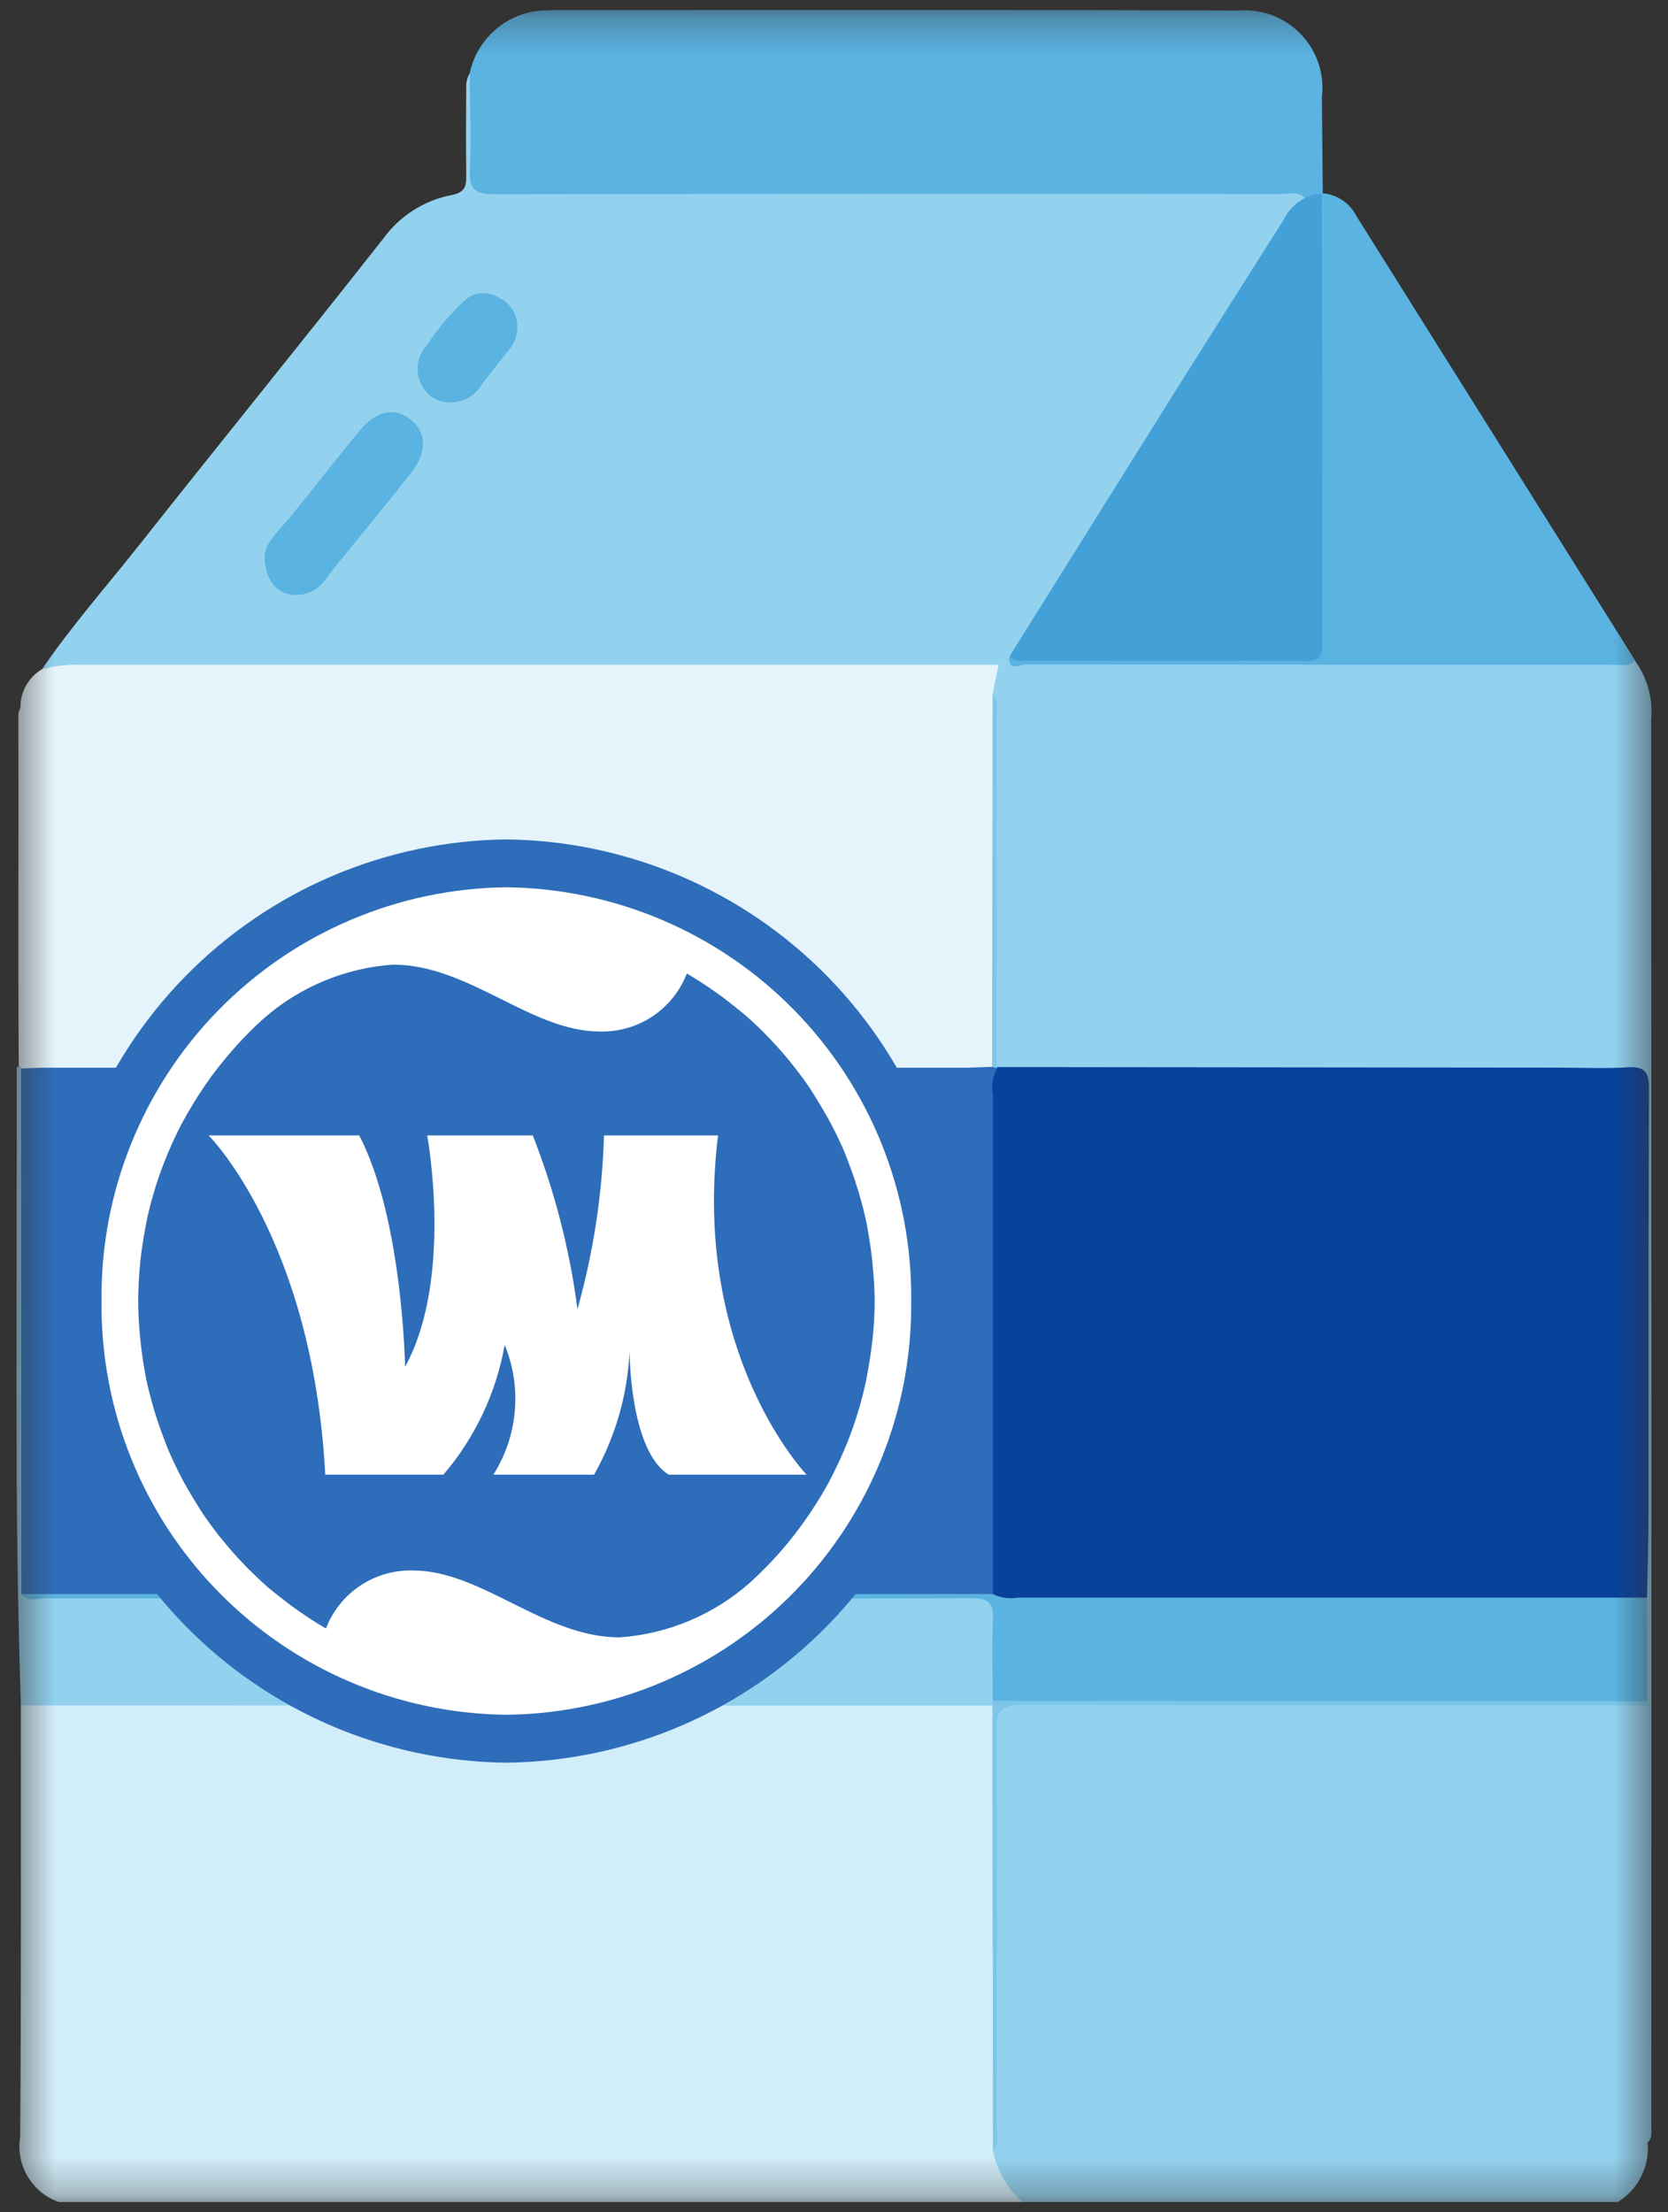 <svg width="46" height="61" viewBox="0 0 46 61" fill="none" xmlns="http://www.w3.org/2000/svg">
<rect x="0" y="0" width="46" height="61" fill="#333333" stroke="none"/>
<g clip-path="url(#clip0_1476_10581)">
<mask id="mask0_1476_10581" style="mask-type:luminance" maskUnits="userSpaceOnUse" x="0" y="0" width="46" height="61">
<path d="M0.45 60.725H45.55V0.275H0.45V60.725Z" fill="white"/>
</mask>
<g mask="url(#mask0_1476_10581)">
<path d="M1.632 60.725C1.27 60.6 0.964 60.353 0.767 60.025C0.57 59.696 0.495 59.309 0.556 58.932C0.586 54.962 0.573 50.992 0.575 47.022C0.803 46.861 1.084 46.795 1.359 46.838C9.786 46.838 18.213 46.838 26.64 46.838C26.895 46.808 27.154 46.859 27.379 46.984C27.541 47.254 27.596 47.575 27.536 47.884C27.542 51.605 27.536 55.326 27.542 59.046C27.547 59.517 27.727 59.969 28.047 60.315C28.153 60.421 28.265 60.546 28.199 60.725H1.632Z" fill="#D1EDF9"/>
<path d="M28.198 60.725C27.776 60.352 27.489 59.85 27.382 59.297C27.445 59.09 27.462 58.871 27.43 58.657C27.43 54.961 27.43 51.265 27.43 47.569C27.43 46.912 27.463 46.869 28.13 46.869C33.694 46.862 39.258 46.862 44.822 46.869C45.038 46.835 45.258 46.884 45.44 47.006C45.499 47.152 45.517 47.312 45.492 47.469C45.492 51.187 45.492 54.905 45.492 58.623C45.518 58.779 45.5 58.939 45.439 59.085C45.468 59.408 45.405 59.733 45.258 60.023C45.112 60.313 44.887 60.556 44.61 60.725H28.198Z" fill="#93D2EF"/>
<path d="M45.44 59.081L45.434 47.025C45.385 46.968 45.345 46.903 45.316 46.834C45.241 45.903 45.223 44.967 45.263 44.034C45.223 40.025 45.256 36.016 45.245 32.008C45.245 31.438 45.253 30.868 45.245 30.298C45.234 29.686 45.186 29.638 44.556 29.629C43.849 29.618 43.141 29.629 42.434 29.629C37.796 29.629 33.158 29.629 28.519 29.629C28.168 29.685 27.807 29.629 27.49 29.467C27.325 29.198 27.268 28.876 27.329 28.567C27.323 25.726 27.323 22.885 27.329 20.045C27.343 19.751 27.319 19.457 27.255 19.17C27.246 18.533 27.246 18.532 26.612 18.532C18.55 18.532 10.489 18.529 2.427 18.525C2.003 18.605 1.566 18.585 1.151 18.466C1.967 17.266 2.929 16.18 3.827 15.044C6.063 12.217 8.336 9.419 10.564 6.587C11.014 5.962 11.685 5.531 12.44 5.381C12.82 5.312 12.863 5.145 12.858 4.834C12.847 3.99 12.852 3.145 12.858 2.3C12.874 2.205 12.904 2.114 12.947 2.029C13.183 2.241 13.147 2.529 13.147 2.799C13.16 3.368 13.166 3.939 13.147 4.508C13.131 4.994 13.347 5.189 13.815 5.16C14.03 5.147 14.247 5.16 14.463 5.16C21.241 5.16 28.019 5.16 34.797 5.16C35.149 5.126 35.504 5.154 35.846 5.244C36.082 5.364 35.995 5.504 35.884 5.668C33.291 9.484 30.944 13.457 28.46 17.342C28.316 17.566 28.027 17.77 28.17 18.113C28.397 18.182 28.636 18.201 28.87 18.168C33.981 18.185 39.093 18.135 44.205 18.147C44.499 18.138 44.794 18.159 45.084 18.21C45.436 18.692 45.597 19.287 45.535 19.881C45.547 32.779 45.549 45.679 45.54 58.581C45.54 58.751 45.588 58.937 45.44 59.081Z" fill="#93D2EF"/>
<path d="M1.145 18.461C1.502 18.359 1.874 18.316 2.245 18.332C10.343 18.332 18.441 18.332 26.538 18.332H27.538C27.483 18.603 27.426 18.884 27.37 19.164C27.428 19.289 27.447 19.428 27.424 19.564C27.424 22.742 27.424 25.92 27.424 29.099C27.436 29.217 27.424 29.335 27.388 29.448C27.157 29.603 26.877 29.665 26.602 29.622C18.172 29.626 9.742 29.626 1.313 29.622C1.097 29.638 0.88 29.609 0.675 29.538C0.604 29.504 0.548 29.445 0.517 29.372C0.495 26.181 0.517 22.989 0.507 19.797C0.497 19.699 0.516 19.601 0.562 19.514C0.56 19.303 0.612 19.095 0.714 18.91C0.816 18.726 0.965 18.571 1.145 18.461Z" fill="#E5F4FB"/>
<path d="M35.98 5.462C35.786 5.255 35.534 5.351 35.31 5.351C28.09 5.345 20.873 5.346 13.658 5.356C13.137 5.356 12.928 5.256 12.958 4.682C13.004 3.8 12.958 2.914 12.952 2.029C13.053 1.535 13.323 1.092 13.714 0.774C14.105 0.456 14.594 0.283 15.098 0.285C15.157 0.279 15.215 0.277 15.274 0.278C21.568 0.278 27.862 0.265 34.155 0.29C34.471 0.264 34.789 0.309 35.086 0.421C35.383 0.533 35.651 0.71 35.871 0.938C36.091 1.167 36.258 1.441 36.359 1.742C36.46 2.042 36.493 2.362 36.455 2.677C36.46 3.562 36.474 4.446 36.48 5.33C36.465 5.353 36.45 5.376 36.436 5.399C36.295 5.485 36.149 5.562 35.98 5.462Z" fill="#5AB3E1"/>
<path d="M27.368 47.034L3.525 47.025H0.575C0.381 41.171 0.475 35.314 0.46 29.459C0.462 29.447 0.467 29.436 0.474 29.426C0.481 29.417 0.491 29.409 0.501 29.404C0.512 29.399 0.524 29.396 0.536 29.397C0.548 29.398 0.56 29.401 0.57 29.407C0.578 29.425 0.58 29.445 0.576 29.465C0.836 29.765 0.756 30.138 0.756 30.483C0.762 34.616 0.764 38.746 0.762 42.871C0.72 43.163 0.756 43.461 0.868 43.734C1.104 43.994 1.418 43.908 1.703 43.908C9.876 43.912 18.049 43.912 26.222 43.908C27.561 43.908 27.568 43.908 27.559 45.251C27.599 45.779 27.578 46.31 27.497 46.834C27.467 46.908 27.423 46.976 27.368 47.034Z" fill="#93D2EF"/>
<path d="M45.094 18.212C44.941 18.393 44.732 18.332 44.543 18.332C39.123 18.332 33.703 18.329 28.283 18.324C28.135 18.324 27.795 18.533 27.838 18.097C28.108 18.044 28.383 18.02 28.658 18.028C30.921 18.032 33.184 18.032 35.446 18.028C36.231 18.028 36.272 17.986 36.272 17.186C36.276 13.566 36.276 9.945 36.272 6.325C36.21 5.993 36.272 5.65 36.446 5.362L36.478 5.329C36.674 5.346 36.863 5.414 37.026 5.525C37.189 5.635 37.321 5.786 37.41 5.962C39.973 10.045 42.534 14.128 45.094 18.212Z" fill="#5AB3E1"/>
<path d="M27.368 47.034C27.368 46.99 27.375 46.947 27.378 46.903C27.606 46.743 27.887 46.678 28.161 46.721C33.658 46.717 39.155 46.717 44.652 46.721C44.927 46.68 45.207 46.747 45.434 46.908C45.434 46.947 45.434 46.987 45.434 47.026C39.695 47.027 33.955 47.034 28.216 47.014C27.599 47.012 27.468 47.192 27.476 47.774C27.503 51.39 27.491 55.007 27.485 58.623C27.485 58.848 27.574 59.098 27.385 59.298C27.378 55.21 27.372 51.122 27.368 47.034Z" fill="#7DC6EA"/>
<path d="M27.485 29.424L42.999 29.44C43.629 29.44 44.26 29.471 44.886 29.431C45.353 29.401 45.478 29.551 45.475 30.016C45.457 33.909 45.467 37.803 45.463 41.696C45.463 42.481 45.436 43.267 45.422 44.052C45.318 44.142 45.195 44.209 45.062 44.246C44.929 44.283 44.789 44.29 44.653 44.267C39.167 44.271 33.681 44.271 28.196 44.267C28.04 44.29 27.881 44.276 27.731 44.226C27.581 44.177 27.445 44.093 27.333 43.981C27.196 43.738 27.144 43.457 27.183 43.181C27.179 38.914 27.179 34.648 27.183 30.381C27.153 30.227 27.157 30.069 27.193 29.916C27.23 29.764 27.298 29.622 27.394 29.498L27.485 29.424Z" fill="#08429D"/>
<path d="M36.451 5.363C36.455 9.491 36.46 13.619 36.466 17.747C36.466 18.047 36.423 18.226 36.056 18.224C33.422 18.213 30.788 18.218 28.156 18.218C28.098 18.225 28.038 18.218 27.983 18.197C27.928 18.176 27.88 18.141 27.841 18.097C29.431 15.553 31.022 13.008 32.615 10.463C33.533 9.004 34.46 7.548 35.383 6.089C35.508 5.82 35.718 5.6 35.98 5.463C36.123 5.381 36.288 5.346 36.451 5.363Z" fill="#43A1D8"/>
<path d="M27.377 43.955C27.59 44.06 27.83 44.095 28.064 44.055C33.85 44.055 39.636 44.055 45.423 44.055C45.427 45.007 45.431 45.959 45.434 46.911L27.377 46.904C27.377 46.155 27.348 45.408 27.385 44.663C27.409 44.188 27.245 44.069 26.785 44.071C22.853 44.087 18.92 44.08 14.985 44.08C10.406 44.08 5.826 44.078 1.244 44.075C1.024 44.075 0.768 44.185 0.585 43.953C0.697 43.872 0.823 43.814 0.957 43.782C1.092 43.751 1.231 43.746 1.367 43.769C9.774 43.765 18.182 43.765 26.593 43.769C26.868 43.73 27.148 43.797 27.377 43.955Z" fill="#5AB3E1"/>
<path d="M7.302 15.297C7.331 14.937 7.745 14.58 8.074 14.172C8.687 13.41 9.288 12.638 9.911 11.884C10.379 11.317 10.876 11.218 11.32 11.566C11.764 11.914 11.786 12.472 11.346 13.031C10.655 13.907 9.946 14.768 9.24 15.631C9.009 15.914 8.851 16.255 8.44 16.368C7.824 16.537 7.281 16.153 7.302 15.297Z" fill="#5AB3E1"/>
<path d="M14.266 9.054C14.26 9.279 14.174 9.495 14.022 9.662C13.78 9.969 13.537 10.276 13.298 10.586C13.233 10.701 13.146 10.803 13.041 10.885C12.937 10.966 12.817 11.026 12.689 11.061C12.561 11.096 12.428 11.105 12.296 11.088C12.165 11.071 12.038 11.027 11.923 10.961C11.811 10.881 11.717 10.778 11.648 10.659C11.579 10.541 11.535 10.408 11.521 10.271C11.507 10.135 11.522 9.996 11.566 9.866C11.61 9.735 11.681 9.616 11.774 9.515C12.066 9.073 12.408 8.666 12.794 8.304C12.914 8.186 13.069 8.111 13.236 8.09C13.403 8.07 13.572 8.105 13.717 8.191C13.887 8.259 14.032 8.379 14.131 8.534C14.229 8.689 14.277 8.871 14.266 9.054Z" fill="#5AB3E1"/>
<path d="M27.36 29.418C27.365 26.001 27.369 22.584 27.374 19.167C27.554 19.321 27.487 19.531 27.487 19.719C27.487 22.954 27.487 26.189 27.487 29.424L27.498 29.456C27.488 29.466 27.475 29.474 27.461 29.478C27.447 29.481 27.432 29.481 27.418 29.477C27.404 29.474 27.391 29.466 27.381 29.456C27.371 29.445 27.364 29.432 27.36 29.418Z" fill="#7DC6EA"/>
<path d="M27.36 29.418L27.498 29.456C27.378 29.683 27.338 29.943 27.382 30.196C27.382 34.782 27.382 39.368 27.382 43.955H0.589C0.589 39.125 0.587 34.295 0.582 29.464C0.817 29.456 1.053 29.442 1.288 29.442H26.658C26.889 29.438 27.124 29.425 27.36 29.418Z" fill="#2E6DBA"/>
<path d="M8.283 36.56C7.724 37.17 7.64 38.104 6.683 37.96C5.883 37.838 5.837 36.96 5.274 36.438V37.595C5.274 38.342 5.296 39.095 5.263 39.835C5.27 39.964 5.251 40.092 5.206 40.213C5.161 40.334 5.091 40.444 5.001 40.537C4.912 40.63 4.804 40.703 4.684 40.752C4.565 40.801 4.437 40.825 4.308 40.822C4.179 40.817 4.053 40.787 3.937 40.731C3.821 40.676 3.717 40.597 3.633 40.5C3.548 40.403 3.485 40.29 3.446 40.167C3.407 40.044 3.394 39.915 3.408 39.787C3.398 37.566 3.408 35.346 3.408 33.125C3.386 32.917 3.437 32.707 3.552 32.532C3.666 32.357 3.838 32.227 4.038 32.165C4.253 32.088 4.49 32.093 4.701 32.18C4.913 32.267 5.084 32.429 5.183 32.636C5.702 33.491 6.233 34.336 6.806 35.268C7.174 34.655 7.514 34.091 7.852 33.525C8.043 33.205 8.223 32.877 8.423 32.56C8.526 32.377 8.689 32.237 8.885 32.164C9.081 32.091 9.297 32.089 9.494 32.16C9.688 32.207 9.858 32.321 9.976 32.482C10.094 32.643 10.151 32.841 10.137 33.04C10.137 35.32 10.144 37.6 10.137 39.879C10.144 39.997 10.127 40.116 10.088 40.227C10.048 40.339 9.987 40.442 9.907 40.53C9.827 40.617 9.731 40.688 9.623 40.738C9.516 40.788 9.399 40.816 9.281 40.821C9.163 40.831 9.044 40.817 8.931 40.78C8.818 40.742 8.715 40.682 8.626 40.604C8.537 40.525 8.465 40.429 8.415 40.321C8.365 40.214 8.337 40.097 8.333 39.979C8.29 39.529 8.274 39.077 8.283 38.626C8.283 37.984 8.283 37.342 8.283 36.56Z" fill="white"/>
<path d="M21.335 34.86C21.87 34.16 22.402 33.46 22.942 32.76C23.458 32.095 24.011 31.938 24.48 32.31C24.927 32.664 24.905 33.227 24.417 33.871C23.979 34.448 23.553 35.038 23.095 35.602C23.004 35.687 22.95 35.803 22.944 35.927C22.938 36.051 22.981 36.173 23.063 36.266C23.686 37.219 24.288 38.186 24.89 39.152C25.29 39.797 25.247 40.361 24.784 40.666C24.321 40.971 23.732 40.766 23.315 40.118C22.777 39.277 22.246 38.431 21.689 37.552C21.522 37.659 21.387 37.809 21.297 37.986C21.208 38.164 21.167 38.362 21.18 38.56C21.205 39.032 21.192 39.504 21.143 39.974C21.14 40.093 21.112 40.209 21.062 40.317C21.013 40.424 20.941 40.521 20.853 40.6C20.765 40.679 20.661 40.739 20.549 40.777C20.436 40.815 20.317 40.83 20.199 40.82C20.081 40.816 19.964 40.789 19.856 40.739C19.749 40.69 19.652 40.619 19.572 40.531C19.492 40.444 19.43 40.341 19.391 40.23C19.351 40.118 19.334 39.999 19.341 39.881C19.329 37.601 19.329 35.321 19.341 33.041C19.332 32.927 19.345 32.813 19.381 32.705C19.418 32.596 19.475 32.496 19.551 32.411C19.627 32.326 19.719 32.257 19.823 32.208C19.926 32.16 20.038 32.133 20.152 32.129C20.269 32.105 20.39 32.108 20.505 32.136C20.621 32.164 20.73 32.217 20.823 32.291C20.916 32.366 20.992 32.46 21.044 32.567C21.097 32.674 21.126 32.791 21.129 32.91C21.188 33.543 21.143 34.186 21.143 34.824L21.335 34.86Z" fill="white"/>
<path d="M13.986 36.401C13.986 35.301 13.966 34.201 13.993 33.101C13.977 32.948 14 32.793 14.061 32.652C14.121 32.51 14.217 32.387 14.339 32.293C14.461 32.199 14.605 32.138 14.757 32.116C14.909 32.093 15.064 32.11 15.208 32.165C15.413 32.242 15.585 32.386 15.696 32.575C15.806 32.764 15.849 32.985 15.816 33.201C15.808 34.95 15.827 36.701 15.803 38.448C15.797 38.878 15.895 39.048 16.352 39.011C16.823 38.979 17.295 38.976 17.766 39.001C18.005 38.986 18.24 39.066 18.422 39.222C18.603 39.378 18.716 39.599 18.738 39.837C18.748 39.955 18.735 40.074 18.699 40.187C18.663 40.3 18.605 40.404 18.527 40.494C18.451 40.585 18.356 40.658 18.251 40.712C18.145 40.766 18.029 40.797 17.911 40.806C16.895 40.903 15.871 40.905 14.854 40.813C14.243 40.761 13.998 40.432 13.986 39.761C13.972 38.641 13.986 37.521 13.986 36.401Z" fill="white"/>
<path d="M13.04 36.497C13.04 37.48 13.04 38.462 13.04 39.445C13.038 39.64 13.022 39.836 12.992 40.03C12.984 40.143 12.952 40.254 12.9 40.355C12.848 40.456 12.777 40.546 12.69 40.619C12.602 40.693 12.501 40.748 12.393 40.781C12.284 40.815 12.169 40.826 12.056 40.815C11.937 40.813 11.82 40.788 11.711 40.739C11.603 40.691 11.505 40.621 11.425 40.534C11.344 40.447 11.282 40.344 11.243 40.232C11.203 40.12 11.187 40.001 11.195 39.883C11.178 38.724 11.188 37.564 11.187 36.404C11.187 35.324 11.187 34.243 11.187 33.162C11.187 32.525 11.525 32.138 12.057 32.117C12.186 32.105 12.316 32.123 12.438 32.167C12.559 32.211 12.67 32.282 12.761 32.373C12.853 32.465 12.923 32.575 12.968 32.697C13.012 32.819 13.029 32.949 13.018 33.078C13.056 34.217 13.029 35.357 13.029 36.497H13.04Z" fill="white"/>
<path d="M25.73 35.876C25.73 32.756 24.491 29.763 22.284 27.557C20.078 25.35 17.085 24.111 13.965 24.111C10.845 24.111 7.853 25.351 5.647 27.557C3.441 29.763 2.201 32.756 2.201 35.876C2.201 38.996 3.441 41.988 5.647 44.195C7.853 46.401 10.845 47.641 13.965 47.641C17.085 47.641 20.078 46.401 22.284 44.195C24.491 41.989 25.73 38.996 25.73 35.876Z" fill="white"/>
<path d="M13.964 23.147C10.625 23.184 7.437 24.546 5.101 26.933C2.766 29.32 1.474 32.537 1.51 35.876C1.474 39.216 2.765 42.433 5.101 44.82C7.436 47.208 10.624 48.569 13.964 48.606C17.304 48.568 20.491 47.206 22.827 44.819C25.163 42.432 26.456 39.215 26.421 35.876C26.455 32.537 25.163 29.32 22.827 26.933C20.491 24.547 17.303 23.185 13.964 23.147ZM13.964 47.285C10.971 47.252 8.113 46.032 6.02 43.892C3.926 41.753 2.768 38.869 2.8 35.876C2.768 32.883 3.926 30 6.02 27.86C8.113 25.721 10.971 24.5 13.964 24.467C16.957 24.5 19.815 25.721 21.908 27.86C24.002 30 25.16 32.883 25.129 35.876C25.161 38.869 24.002 41.753 21.909 43.892C19.815 46.032 16.957 47.252 13.964 47.285Z" fill="#2E6DBA"/>
<path d="M24.07 34.933C24.064 34.852 24.055 34.77 24.046 34.69C24.015 34.409 23.97 34.133 23.921 33.857L23.906 33.768C23.847 33.476 23.772 33.189 23.69 32.908C23.664 32.821 23.638 32.736 23.609 32.652C23.538 32.425 23.459 32.202 23.372 31.984C23.347 31.921 23.326 31.856 23.3 31.794C23.194 31.542 23.075 31.294 22.951 31.055C22.899 30.955 22.846 30.855 22.791 30.762C22.701 30.599 22.605 30.438 22.506 30.281C22.448 30.19 22.392 30.095 22.333 30.005C22.193 29.799 22.045 29.598 21.89 29.405C21.807 29.296 21.719 29.191 21.63 29.085C21.541 28.979 21.441 28.871 21.346 28.766C21.226 28.638 21.105 28.511 20.981 28.388C20.84 28.25 20.695 28.116 20.547 27.988C20.426 27.888 20.302 27.788 20.175 27.688C20.088 27.617 19.998 27.548 19.906 27.48C19.631 27.28 19.349 27.09 19.057 26.914C19.018 26.893 18.981 26.866 18.942 26.844C18.756 27.326 18.426 27.738 17.996 28.025C17.566 28.311 17.058 28.457 16.542 28.444C14.642 28.444 12.93 26.6 10.842 26.6C9.514 26.691 8.253 27.218 7.255 28.1C7.253 28.102 7.25 28.105 7.247 28.107C6.998 28.334 6.759 28.571 6.532 28.822C6.504 28.852 6.477 28.882 6.451 28.914C6.259 29.13 6.075 29.354 5.9 29.588C5.853 29.651 5.8 29.716 5.76 29.782C5.623 29.97 5.495 30.166 5.371 30.365C5.303 30.477 5.236 30.588 5.171 30.7C5.106 30.812 5.037 30.939 4.971 31.062C4.871 31.262 4.771 31.462 4.686 31.668C4.642 31.768 4.6 31.862 4.561 31.968C4.468 32.199 4.383 32.436 4.305 32.677C4.282 32.755 4.257 32.834 4.234 32.915C4.157 33.176 4.089 33.444 4.034 33.715C4.024 33.774 4.013 33.833 4.003 33.891C3.947 34.185 3.903 34.481 3.868 34.783C3.868 34.817 3.868 34.852 3.861 34.883C3.83 35.208 3.812 35.538 3.812 35.873C3.812 36.191 3.83 36.505 3.858 36.815C3.865 36.897 3.875 36.977 3.883 37.059C3.915 37.341 3.954 37.618 4.007 37.891C4.013 37.921 4.015 37.951 4.021 37.981C4.081 38.273 4.157 38.559 4.238 38.841C4.264 38.927 4.291 39.013 4.318 39.098C4.39 39.324 4.471 39.546 4.556 39.764C4.581 39.827 4.603 39.891 4.63 39.953C4.735 40.206 4.854 40.453 4.978 40.693C5.031 40.793 5.078 40.893 5.137 40.987C5.228 41.149 5.324 41.309 5.421 41.466C5.481 41.559 5.535 41.652 5.598 41.745C5.736 41.951 5.882 42.145 6.035 42.345C6.123 42.453 6.212 42.56 6.301 42.666C6.39 42.772 6.487 42.878 6.581 42.981C6.708 43.118 6.836 43.252 6.971 43.381C7.106 43.51 7.24 43.64 7.381 43.763C7.502 43.868 7.629 43.963 7.754 44.063C7.842 44.133 7.93 44.201 8.02 44.268C8.331 44.498 8.654 44.711 8.988 44.906C9.174 44.424 9.504 44.011 9.934 43.725C10.364 43.438 10.872 43.292 11.388 43.306C13.288 43.306 14.998 45.151 17.088 45.151C18.416 45.058 19.677 44.53 20.675 43.648C20.928 43.418 21.17 43.176 21.401 42.924C21.425 42.896 21.449 42.868 21.476 42.84C21.67 42.621 21.856 42.392 22.033 42.156C22.078 42.096 22.122 42.035 22.167 41.972C22.306 41.779 22.436 41.579 22.567 41.372C22.633 41.266 22.697 41.158 22.759 41.049C22.821 40.94 22.898 40.802 22.959 40.675C23.059 40.48 23.152 40.283 23.239 40.08C23.282 39.98 23.326 39.88 23.367 39.78C23.459 39.549 23.542 39.314 23.619 39.074C23.645 38.994 23.668 38.915 23.693 38.833C23.768 38.571 23.837 38.305 23.893 38.033C23.905 37.973 23.915 37.914 23.925 37.854C23.981 37.561 24.025 37.265 24.058 36.963C24.064 36.931 24.068 36.898 24.07 36.866C24.101 36.54 24.121 36.211 24.121 35.877C24.121 35.543 24.098 35.244 24.07 34.933ZM18.441 40.664C17.36 39.992 17.362 37.258 17.362 37.258C17.308 38.454 16.973 39.621 16.384 40.664H13.606C13.94 40.136 14.143 39.535 14.197 38.913C14.252 38.29 14.156 37.663 13.918 37.086C13.685 38.408 13.101 39.643 12.228 40.664H8.97C8.624 34.164 5.753 31.309 5.753 31.309H9.906C11.106 33.609 11.171 37.689 11.171 37.689C12.514 35.253 11.781 31.309 11.781 31.309H14.693C15.298 32.85 15.711 34.459 15.925 36.101C16.364 34.539 16.61 32.93 16.657 31.309H19.802C19.058 37.353 22.243 40.664 22.243 40.664H18.441Z" fill="#2E6DBA"/>
</g>
</g>
<defs>
<clipPath id="clip0_1476_10581">
<rect width="45.1" height="60.45" fill="white" transform="translate(0.45 0.275)"/>
</clipPath>
</defs>
</svg>
